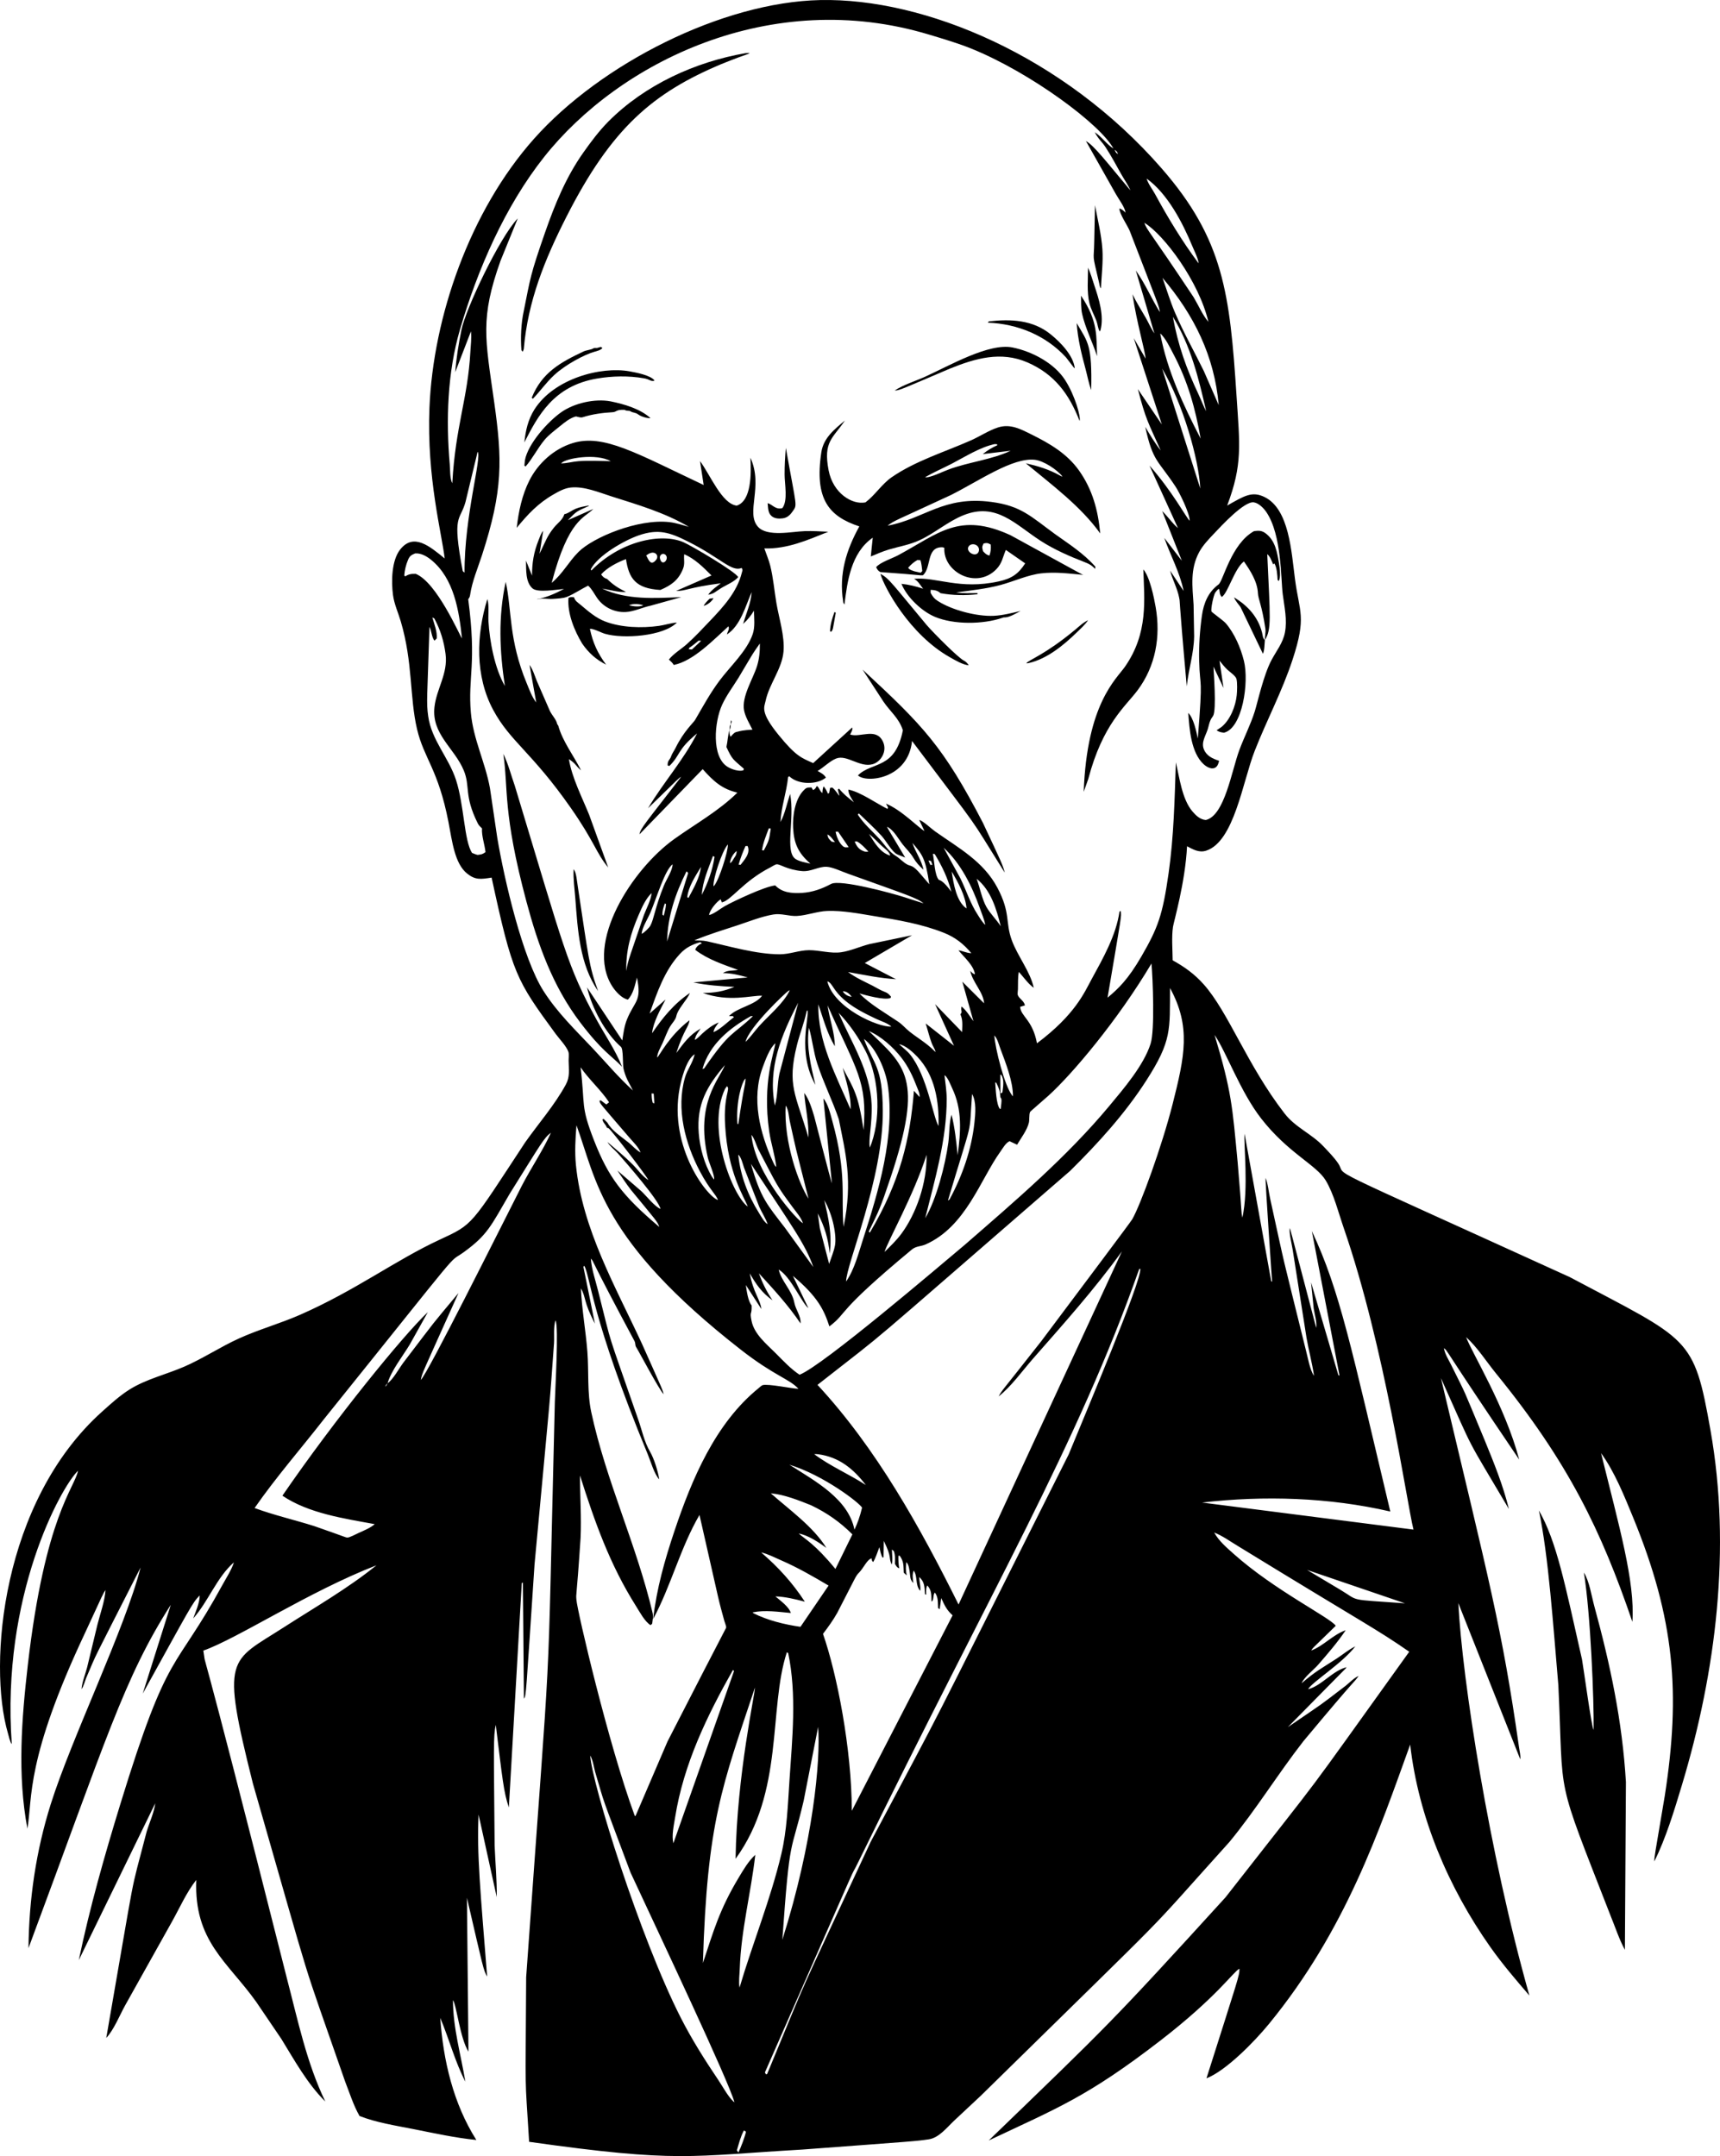 <?xml version="1.0" encoding="utf-8"?>
<svg version="1.1" id="Layer_1" xmlns="http://www.w3.org/2000/svg" xmlns:xlink="http://www.w3.org/1999/xlink" x="0px" y="0px"
	 viewBox="0 0 3988.367 5000" enable-background="new 0 0 3988.367 5000" xml:space="preserve">
<g>
	<path d="M3966.425,3317.536c-38.891-220.279-47.581-207.753-326.524-355.964
		c-601.905-274.352-513.063-228.403-537.035-263.802c-9.492-14.014-22.321-26.873-33.923-39.211
		c-28.055-29.823-64.879-43.53-90.417-76.566c-86.939-112.463-130.083-235.134-187.621-299.55
		c-21.137-23.664-44.002-40.165-71.72-55.446c-0.16-24.713-2.775-53.426,0.779-77.709
		c1.71-11.685,28.425-102.484,32.579-186.806c14.041,7.454,27.8,15.506,44.149,10.294
		c65.162-20.776,84.856-160.271,112.606-231.147c28.071-71.694,64.006-138.834,88.094-212.413
		c32.642-99.71,15.677-108.502,5.471-186.072c-8.428-64.022-13.415-162.131-70.236-190.33
		c-29.428-14.608-47.175-2.892-87.028,19.587c35.954-95.387,29.248-139.534,21.673-254.906
		c-15.496-235.993-29.545-361.708-173.707-527.063C2466.135,129.569,2143.868-5.035,1901.736,0.144
		c-226.787,4.851-508.583,147.552-663.495,321.758c-148.994,167.551-233.735,413.138-242.402,623.396
		c-6.705,162.677,29.309,294.892,35.276,349.813c-35.205-28.787-71.964-59.674-102.901-21.136
		c-20.566,25.635-20.988,74.988-16.939,105.77c2.799,21.247,11.956,40.743,17.988,61.121
		c28.416,95.989,20.285,175.926,37.805,250.14c16.157,68.417,48.926,92.549,72.749,214.888
		c8.782,45.149,14.201,96.888,43.682,120.222c18.703,14.808,30.942,13.112,56.465,9.065
		c48.376,224.346,57.225,237.599,148.149,361.942c8.279,11.322,26.025,29.729,30.075,42.71
		c1.455,4.655,0.275,14.539,0.34,19.653c0.284,21.876,3.451,37.136-6.443,55.548
		c-25.98,47.763-63.158,90.014-94.458,134.356c-127.366,193.755-119.214,188.923-198.073,225.427
		c-102.114,47.286-195.28,117.897-324.065,174.333c-46.284,20.279-95.393,33.875-141.456,54.782
		c-43.346,19.669-83.454,46.546-126.828,65.375c-41.42,17.972-88.671,28.959-126.884,53
		c-23.115,14.547-43.685,33.416-63.96,51.614C4.705,3481.864-28.662,3858.202,18.345,4019.387
		c1.505,5.163,5.232,21.841,8.97,25.16c-24.999-343.14,113.731-595.469,153.593-633.87
		c-7.589,39.878-76.527,104.745-116.371,450.186c-14.377,124.636-24.57,255.598-0.958,379.882
		c12.237-72.27-4.877-160.047,133.893-454.558c42.699-91.843,40.827-89.887,47.236-98.669
		c-1.862,25.816-12.12,53.914-18.553,79.139l-24.11,99.882c-4.258,16.239-11.684,34.142-13.012,50.693
		c4.86-6.43,7.714-18.145,10.755-25.824c29.222-68.115,4.964-17.721,126.227-256.39
		c-36.165,142.053-160.017,395.407-208.426,549.097c-34.092,108.22-50.427,220.251-51.522,333.594
		c180.539-484.823,221.093-625.41,329.98-796.159l-65.068,205.926c111.197-200.874,114.806-210.172,132.074-227.632
		c0.18,16.395-9.451,38.084-15.066,53.364c34.931-38.863,54.588-95.358,94.483-130.098
		c-5.984,18.231-17.485,35.524-26.825,52.627c-112.698,206.235-123.903,140.769-236.712,508.377
		c-36.572,119.202-70.752,239.347-96.221,361.5l177.28-363.794c-2.611,21.718-13.726,44.952-20.033,66.26
		c-41.738,161.389-19.701,54.518-93.548,477.915c17.439-18.357,31.262-52.942,43.682-75.315l108.622-194.19
		c17.919-31.921,33.8-68.309,56.441-96.911c-5.675,142.303,72.418,189.455,138.927,282.783l58.367,86.051
		c30.677,49.91,60.076,103.59,101.877,145.058c-43.19-89.165-63.941-189.559-88.93-285.077
		c-223.617-885.904-183.277-696.722-193.9-760.599c79.756-28.159,243.844-136.596,401.453-197.862
		c-65.863,53.401-143.374,97.82-214.77,143.797c-126.697,81.59-146.601,63.986-71.798,362.114
		c150.615,524.196,102.552,370.731,214.02,691.61c10.193,26.061,19.378,55.442,33.333,79.66
		c39.44,15.325,83.565,22.127,125.07,30.323c48.539,9.63,96.466,20.243,145.776,25.242
		c-53.567-84.495-76.806-184.478-83.769-283.233c20.439,48.271,34.091,101.46,58.219,147.887
		c-10.496-63.474-28.501-123.997-28.739-188.864c7.996,9.063,16.273,88.284,35.997,119.366l-3.558-356.869
		c37.807,162.819,38.027,167.585,46.862,182.716c-15.457-195.57-24.198-284.722-19.87-375.595l42.141,191.403
		c0.447-39.748-3.336-79.782-4.91-119.489c-1.956-228.841-3.191-254.189,2.656-280.16
		c15.461,125.161,18.12,156.111,30.333,191.568l29.903-519.855l2.668-1.856l2.336,269.498
		c5.573-6.695,4.265-7.842,24.644-311.179c41.907-451.408,32.687-343.215,45.17-513.168
		c0.955-15.539-1.549-38.584,3.435-52.91c7.91,13.396-0.91,164.199-1.537,189.601
		c-19.073,770.08-4.86,466.818-66.494,1333.618c-1.593,296.33-3.452,212.081,6.877,381.742
		c347.561,49.091,370.936,33.167,632.851,17.989c265.423-19.778,263.524-19.338,293.683-23.726
		c23.804-3.442,42.387-27.66,59.309-43.6l61.654-57.654c482.781-474.307,357.207-345.207,576.361-588.348
		c61.129-74.169,112.283-157.557,171.481-233.61c135.872-162.92,111.906-129.198,128.156-151.324
		c-9.902,3.68-21.382,15.739-29.878,22.525c-69.385,52.901-39.244,31.174-134.374,96.181l133.898-135.835
		l2.504-3.217c-32.382,7.7-58.023,43.116-89.397,51.074c8.496-16.154,79.59-60.062,109.573-99.517
		c-19.002,9.815-27.545,18.179-43.198,28.36c-37.54,24.419-47.35,28.217-81.327,57.24
		c5.48-13.904,28.038-31.044,38.288-42.841c22.148-25.496,45.108-52.086,63.933-80.118
		c-30.042,10.531-51.268,36.31-79.761,47.013c3.001-5.847,0.479-2.503,56.695-57.306
		c-13.055-19.045-142.096-82.361-235.988-166.096c-16.882-15.059-34.833-30.126-45.936-50.16
		c19.595,7.642,37.731,21.066,55.773,31.823c298.678,183.093,319.077,190.927,396.514,244.658
		c-270.51,376.741-172.251,244.705-426.171,569.696c-267.366,293.592-271.19,295.414-548.946,563.721
		c158.915-75.225,228.207-100.617,398.129-231.766c131.334-101.41,170.082-160.711,183.248-166.571
		c0.338,15.701-2.16,20.114-76.433,254.139c44.899-17.195,111.167-84.888,145.19-126.456
		c178.701-218.467,255.432-448.862,327.184-647.437c19.16,168.211,88.544,331.218,185.486,468.941
		c28.071,39.871,59.277,76.135,90.962,113.056c-94.002-331.825-155.649-732.986-164.838-910.161l143.669,362.299
		c1.213-8.605-1.816-19.793-2.992-28.602c-39.532-276.51-68.209-380.057-180.982-855.486
		c82.602,184.606,53.666,127.3,157.616,303.665c-13.558-55.127-34.428-106.377-55.859-158.782
		c-56.138-134.66-38.55-95.562-78.45-176.254c-6.565-12.881-13.777-24.024-16.463-37.99
		c10.552,8.119-8.514-12.137,174.695,258.43c-32.936-124.324-109.525-246.949-123.152-284.032
		c25.419,22.697,47.477,57.352,69.142,83.941c168.116,206.311,244.42,365.357,316.429,576.309
		c6.386-93.198-30.547-220.434-72.67-391.248c31.136,42.587,54.375,100.426,74.392,149.226
		c96.36,234.906,110.55,407.041,73.294,646.138c-24.66,146.487-24.081,139.357-24.054,151.493
		c27.038-54.951,46.141-118.137,63.789-176.693C3979.45,3876.303,4014.599,3590.381,3966.425,3317.536z
		 M1209.801,2750.217c-54.535,107.457-217.638,434.128-234,449.936c3.5-17.823,0.63-8.49,87.343-201.611
		c-70.262,84.46-41.284,48.056-128.291,162.064c-9.107,12.24-23.862,39.113-36.149,47.214
		c-1.582,3.463-2.16,5.425-5.181,7.864c0.963-4.077,2.406-4.852,5.181-7.864
		c8.377-29.372,35.768-63.592,51.657-90.178l41.731-74.791c-57.104,53.782-215.816,248.635-337.258,425.698
		c60.9,41.104,143.12,52.889,214.045,65.998c-9.714,8.728-25.427,15.022-37.42,20.48
		c-4.918,2.233-21.3,10.957-25.903,10.596c-5.377-0.419,1.247,0.653-76.638-26.475
		c-45.985-14.584-93.253-25.262-138.562-41.977c49.666-71.522,106.918-136.978,160.346-205.516
		c339.134-421.626,282.96-357.613,324.688-387.844c55.417-40.142,63.334-61.383,106.537-135.503
		c74.139-118.488,79.47-129.66,95.671-141.502C1258.462,2668.87,1231.101,2708.883,1209.801,2750.217z
		 M2690.379,773.71l1.205,0.459c12.505,12.707,20.751,30.63,29.042,46.292
		c33.51,63.285,51.215,126.693,63.494,196.726C2743.926,939.737,2706.572,859.77,2690.379,773.71z
		 M2783.321,1132.964l-88.528-278.189C2743.467,937.094,2779.552,1064.399,2783.321,1132.964z M2779.009,914.204
		c-28.501-60.4-47.408-113.962-59.363-179.61c41.186,66.387,60.138,143.784,77.306,219.108
		C2790.12,941.143,2785.136,927.19,2779.009,914.204z M2791.448,860.426c-22.062-45.132-47.289-89.596-66.97-135.778
		c-11.074-25.979-19.402-53.712-28.866-80.34c73.445,86.658,120.234,181.09,130.431,295.264L2791.448,860.426z
		 M2764.714,570.649c4.75,11.449,11.771,24.848,14.267,36.842l0.259,3.11
		c-38.252-51.479-70.532-104.7-101.098-160.875c-6.443-11.846-15.402-22.591-19.349-35.544
		C2707.4,448.718,2742.549,517.235,2764.714,570.649z M2802.084,746.518
		c-13.791-16.415-23.25-38.805-34.346-57.335c-104.605-157.48-108.244-155.033-114.168-172.513
		C2699.039,544.273,2780.265,652.862,2802.084,746.518z M2592.314,357.404c-5.053-3.311-5.254-4.5-7.746-10.113
		C2589.789,351.139,2590.355,351.299,2592.314,357.404z M963.981,1330.744c-10.633-0.069-15.576,0.401-24.341,5.921
		l-2.238-2.086c1.033-12.736,3.779-24.287,8.693-36.125c3.943-9.486,7.771-11.314,16.537-15.096
		c13.693-1.004,26.845,6.626,37.223,15.075c53.072,43.214,64.572,117.948,71.388,182.02
		C1064.866,1471.861,1012.966,1350.72,963.981,1330.744z M1079.473,1163.927l28.017-116.186
		c10.641,10.929-30.994,149.23-30.276,280.226l-4.238-3.631C1047.534,1190.23,1066.571,1210.189,1079.473,1163.927z
		 M1107.465,1982.557c-4.492-1.077-8.546-2.848-12.812-4.577c-18.556-27.719-18.274-111.288-37.374-169.6
		c-17.074-52.143-56.559-91.833-64.334-147.238c-4.71-33.575-2.192-39.945,2.918-207.471
		c5.082,9.654,5.131,24.865,11.652,32.015l5.148-5.097c1.43-16.034-5.681-33.4-10.222-48.689l4.762,2.409
		c14.136,26.541,22.034,52.422,25.944,82.122c6.021,45.71-20.956,80.495-25.718,123.292
		c-6.988,62.83,46.318,95.1,67.863,146.673c15.552,37.223,0.269,57.87,32.173,122.226
		c2.47,5.251,5.494,7.938,10.222,12.445c-1.238,17.509,6.23,37.133,8.095,55.032
		C1118.552,1981.357,1116.072,1981.418,1107.465,1982.557z M1260.294,2298.154
		c-48.697-76.406-90.688-257.394-107.2-355.209l-16.976-115.162c-10.927-60.294-38.899-113.576-44.268-175.242
		c-7.171-82.406,13.886-112.02-6.131-262.897c2.672-3.59,3.738-5.388,4.389-9.904
		c4.468-31.008,17.853-62.4,27.534-92.182c49.071-150.924,47.213-221.616,28.046-356.89
		c-20.665-145.797-32.52-192.706,14.878-325.743l40.05-98.443c-42.014,43.678-120.686,209.514-130.566,258.475
		c-6.693,33.195-11.82,64.301-14.488,98.16l36.481-94.681c1.828,15.063-0.488,32.044-1.316,47.218
		c-5.949,109.266-34.614,172.443-41.94,305.066c-5.795-10.691-4.799-31.306-5.902-43.989
		c-8.93-102.811-5.443-212.876,23.69-312.413c40.846-139.551,104.5-285.933,195.315-400.497
		c173.677-219.093,524.732-394.515,892.553-283.555c33.341,10.059,67.56,20.071,99.802,33.225
		c136.55,55.711,297.575,174.983,327.618,231.013c-15.685-9.728-26.931-27.389-43.362-37.838
		c9.092,16.897,16.448,21.606,24.776,34.22c13.607,20.619,25.235,42.915,37.427,64.403
		c6.845,12.068,15.161,23.484,20.529,36.302c-54.333-64.845-84.69-104.655-103.114-114.42l69.113,122.509
		c6.758,12.125,20.759,30.225,22.788,43.313c-4.48-3.844-8.5-8.204-14.455-9.425
		c0.475,12.715,18.169,38.334,23.8,51.184c67.199,174.238,69.05,176.31,69.969,188.868
		c-19.361-31.172-34.153-66.506-55.596-96.276l43.104,145.846c-8.107-11.687-12.866-23.615-19.796-35.785
		c-10.476-18.383-21.788-35.904-31.018-54.991c9.999,67.245,29.313,130.764,30.387,149.279l-27.48-47.554
		l65.175,200.218l-55.645-81.975c18.792,71.572,23.056,75.235,53.027,142.252
		c-13.919-17.6-24.44-35.527-35.87-54.672c17.835,81.611,29.439,76.459,70.339,138.601
		c8.548,12.987,32.61,60.763,32.71,79.045c-7.423-5.925-39.136-66.848-93.143-127.885l65.953,144.96
		c-13.241-11.113-22.225-25.512-36.604-39.461l45.624,115.264l-40.723-53.115
		c14.599,41.461,36.034,79.885,44.842,123.112l-31.317-47.087c5.505,21.025,16.812,41.157,20.829,62.17
		c3.137,16.411-2.823-22.175,17.755,206.082c4.496-41.995,16.45-76.008,17.119-116.051l-1.303-73.042
		c-2.738-42.923-8.369-82.376,12.849-121.964c8.873-16.546,22.55-30.454,35.37-44.022
		c15.516-16.416,69.365-74.919,91.405-71.612c11.533,1.729,23.058,13.576,29.37,22.968
		c35.664,53.034,33.08,154.292,37.821,190.637c3.783,29.114,10.705,59.163,4.939,88.551
		c-4.718,24.066-19.689,42.223-30.968,63.387c-18.709,35.084-32.289,98.065-38.825,118.969
		c-9.578,30.618-24.632,59.696-35.841,89.814c-17.939,48.194-34.071,152.313-77.867,162.347
		c-13.156-1.213-22.542-10.089-30.829-19.8c-24.251-28.422-30.05-78.5-38.542-113.982
		c-2.857,86.33-4.66,171.718-16.853,257.397c-13.791,96.895-24.705,126.463-62.777,192.293
		c-31.36,54.227-53.825,75.211-78.741,96.083c33.303-197.001,32.447-187.149,30.452-201.296l-2.865,2.098
		c-7.947,55.024-38.088,107.925-64.498,156.225c-16.748,30.63-37.838,82.154-126.759,148.792
		c-10.146-54.721-37.491-62.102-39.038-84.519l11.119-3.385c-1.946-10.72-13.103-15.055-16.619-24.074
		c-0.901-2.311,0.332-10.793,0.422-13.563c0.406-12.904-0.508-27.544,2.061-40.162
		c10.406,11.605,21.985,28.201,34.633,36.929c-8.16-37.675-37.546-73.439-50.994-110.343
		c-15.407-42.282-2.345-62.746-33.054-121.144c-32.419-61.65-90.417-92.731-144.899-131.27
		c-9.873-6.982-26.308-23.361-36.735-26.578l12.181,25.75c-11.531-5.669-54.702-50.052-89.179-63.318l4.676,8.638
		l-1.074,3.553c-27.235-13.543-61.363-38.58-90.626-44.939c-0.807,10.302,7.328,21.07,12.615,29.43
		c-13.724-10.735-23.951-18.769-34.435-31.581l-2.853,1.975l3.84,14.518c-4.79-3.927-6.676-10.556-16.628-19.054
		l-5.148,0.86l-2.209,11.949l-2.918,1.34c-2.73-6.655-5.205-11.49-9.902-16.973
		c-2.226,5.204-2.48,10.056-2.906,15.604c-6.943-5.282-6.295-12.06-12.812-16.489
		c-2.967,5.143-3.287,7.048-8.803,9.593l-3.591-6.138c-10.377,0.225-12.107,0.107-19.521,8.224
		c-19.082,20.898-24.48,58.638-23.034,85.659c1.988,37.166,12.14,58.232,40.067,82.925
		c-10.295-2.409-25.284-4.884-34.214-10.658c-26.078-16.861-1.691-92.6-12.771-150.984
		c-7.221,20.468-12.07,46.402-22.423,65.125c1.53-34.448,13.675-66.817,17.697-104.364l2.537-1.946
		c20.78,20.244,64.656,20.174,85.106,3.229c-4.328-7.724-11.832-11.035-19.234-15.379
		c14.062-8.117,28.472-23.234,43.19-28.934c24.698-9.572,54.85,21.693,84.417,13.252
		c19.416-5.548,34.367-30.201,23.854-52.455c-15.73-33.319-52.609-8.503-76.028-16.37
		c2.447-5.471,6.357-10.498,4.742-16.375l-90.466,82.643c-27.029-12.061-39.66-15.427-80.319-65.42
		c-43.19-53.108-33.082-63.997-30.001-78.742c8.258-39.551,38.182-74.365,41.567-114.727
		c2.984-35.609-10.525-76.984-16.492-112.105c-4.877-28.7-7.267-58.589-14.287-86.79
		c-3.357-13.486-9.205-26.823-13.697-40.022c53.633,1.405,99.524-19.132,148.321-38.687
		c-18.041-0.881-36.321-2.065-54.379-1.496c-29.112,0.918-87.38,14.166-108.803-10.15
		c-29.054-32.967,13.122-93.457-17.456-160.069c2.07,36.122,2.711,100.05-31.739,111.122
		c-34.561-4.017-61.474-71.748-85.142-103.283l8.508,55.446c-155.567-73.257-232.393-119.416-304.224-97.009
		c-43.231,13.49-79.597,46.472-99.827,86.326c-17.16,33.802-25.198,72.554-29.489,109.966
		c26.067-31.671,49.35-56.802,85.421-77.463c12.644-7.245,25.652-14.559,40.424-16.043
		c30.767-3.09,64.9,11.412,93.815,20.603c60.67,19.276,124.463,37.908,179.461,70.579
		c-14.685-4.065-29.948-9.179-45.075-10.896c-73.216-8.304-177.281,35.738-210.688,69.054
		c-22.693,22.619-36.915,50.983-62.301,71.804c39.242-149.064,76.01-149.824,96.413-171.305l-58.818,25.992
		c21.513-22.097,19.677-19.947,48.26-32.782l0.14-1.201c-10.361,1.868-21.238,3.565-30.956,7.72
		c-8.824,3.77-16.078,10.383-25.636,12.363c-4.096,13.644-15.732,20.442-24.493,31.507
		c-15.857,20.014-18.544,30.387-33.059,60.326l8.451-53.278c-5.168,5.938-7.881,14.707-10.783,21.976
		c-11.013,27.581-15.148,52.361-15.033,81.975l-14.033-34.937c0.644,20.411-1.693,49.771,15.12,64.49
		c12.115,10.605,56.51,2.61,73.109,1.279c-20.907,10.879-39.997,19.64-63.334,23.865
		c4.197,0.041,1.02,0.25,4.652-0.553c9.849-2.172,22.251,0.533,32.591-0.234
		c9.804-0.726,23.944-1.078,33.067-4.807c16.496-6.749,32.698-17.923,48.891-25.938
		c9.082,8.15,14.086,18.915,20.96,28.807c14.804,21.316,39.965,33.597,65.945,32.397
		c19.132-0.881,39.428-10.892,58.301-14.821l70.835-19.743c-61.92,2.467-126.365,7.114-183.539-19.792
		c16.693,2.57,39.047,9.195,55.371,7.765c-16.722-8.142-29.112-15.85-42.502-28.823
		c-3.34-3.233-0.295-0.275-5.689-2.918c-3.976-1.95-7.164-5.29-9.508-8.949
		c13.914-15.796,38.067-28.188,57.592-35.412c6.72,44.561,22.172,68.201,79.724,71.497
		c25.079-10.871,41.579-22.222,52.297-48.422c5.389-13.17,1.414-21.894,3.078-34.49
		c25.21,11.088,44.022,30.151,63.17,49.332l-82.027,35.855c23.058,0.389,26.483-7.7,103.614-17.78
		c-10.316,8.109-21.771,15.711-29.272,26.598c13.527-2.357,16.539-6.892,29.308-14.871
		c12.476-7.798,30.952-14.879,40.272-25.893c-5.062-12.269-108.774-73.283-127.066-81.13
		c-51.666-22.165-146.243-2.751-213.221,65.58l-1.594-2.389c15.927-32.36,78.835-67.862,111.537-79.086
		c45.395-15.575,71.773-6.741,113.299,14.043c77.15,38.623,101.523,71.635,125.213,61.597
		c2.955,4.897,1.484,6.413,0.193,11.523c-11.226,44.407-42.711,78.565-73.371,110.855
		c-17.443,18.366-35.014,37.199-53.855,54.139c-12.996,11.687-31.296,22.378-41.792,35.958
		c3.951,3.868,8.754,7.581,11.255,12.531c45.821-9.101,93.151-59.278,126.828-89.637
		c3.135,6.905-2.16,11.826-3.5,18.907c31.787-20.846,43.061-65.884,57.305-98.132
		c-1.004,23.517-13.156,50.705-19.726,73.623c10.525-9.523,17.657-18.468,24.993-30.61
		c0.545,17.272,2.889,37.601-2.729,54.114c-13.476,39.568-52.535,75.139-77.302,108.384
		c-21.792,29.253-38.018,59.331-56.248,90.605c-4.124,7.082-26.391,26.188-45.411,65.112
		c-3.513,7.183-8.021,12.502-10.627,20.32c-2.396,7.194-8.565,9.228-7.676,20.37l3.832,1.266
		c26.691-26.16,17.232-36.894,64.318-75.472c-31.649,62.097-78.462,114.138-113.734,173.489
		c76.318-73.891,69.816-69.1,76.765-72.771c-82.537,106.905-94.693,119.969-96.495,133.053l146.53-151.025
		c25.29,28.339,45.012,46.136,80.454,54.45c-43.85,43.03-96.778,72.169-146.297,107.573
		c-98.057,70.113-208.088,241.465-143.866,341.622c7.648,11.928,21.866,27.909,36.255,30.761
		c12.705-13.264,16.439-33.884,20.988-51.09c11.774,55.849-5.803,54.044-23.279,97.492
		c-6.09,15.141-8.181,32.335-10.693,48.369l-81.74-123.017c11.156,47.185,41.94,105.717,78.564,137.757
		c5.988,5.237,3.701,40.559,6.078,51.135c5.091,20.595,11.048,29.554,21.796,50.131
		c-33.673-30.372-62.601-65.215-93.68-98.12C1333.625,2388.013,1292.099,2348.065,1260.294,2298.154z
		 M2068.102,3593.439l4.541,3.659c3.595,9.765,2.717,19.403,2.508,29.639c3.345,4.946,4.32,8.22,10.054,10.244
		c-1.922-9.994-2.189-19.038-1.975-29.126l2.992-0.176c10.013,14.092,8.492,22.533,9.496,39.547l6.873,6.032
		c-2.664-11.089-2.369-19.456-0.996-30.532c6.103,4.921,7.529,19.895,8.443,27.783
		c1.09,9.457,1.057,13.453,7.865,20.595c-1.525-12.754-2.825-18.013,0.828-29
		c9.898,14.686,2.877,33.224,14.894,47.013c2.41-7.077-2.557-23.189-1.95-32.053
		c12.861,12.486,11.869,22.898,13.197,39.932l2.845,1.086c-0.176-7.658-1.07-14.522,2.562-21.468
		c10.562,11.994,9.131,22.025,9.574,37.199c6.295-1.54,2.799-14.981,7.931-20.628
		c8.234,11.002,6.648,22.587,7.48,35.994l3.672,2.557l3.574-25.766c8.144,17.659,12.734,27.741,26.398,40.035
		l-233.693,453.272c-0.294-144.053-34.568-317.978-66.843-410.275c11.914-15.768,23.456-31.54,33.108-48.82
		c45.236-87.674,42.815-85.402,50.186-92.862c11.096-11.231,19.006-31.152,29.403-33.392
		c0.836,4.352,0.172,5.503,3.664,8.486c6.164-10.285,10.062-23.353,14.435-34.597
		c1.844,8.159,3.07,17.083,7.34,24.357l2.226-0.803l0.598-38.047c19.742,40.507,10.107,35.689,18.23,55.007
		C2070.651,3620.262,2068.278,3602.589,2068.102,3593.439z M1713.151,4353.841
		c-45.144,75.073-58.842,125.071-83.233,198.493c9.805-328.372,44.706-410.546,120.656-638.733
		c0.846,11.563-41.993,202.129-44.928,397.01c113.2-155.403,75.832-346.828,118.889-478.989l3.119,1.873
		c20.185,96.071,9.402,198.677,2.93,295.915c-3.754,56.507-5.758,115.145-18.882,170.423
		c-24.829,104.492-66.38,206.32-96.873,309.5c-2.279-13.769,0.037-30.241,0.541-44.378
		c3.192-89.289,25.89-175.136,36.005-263.524C1735.471,4315.938,1724.155,4335.524,1713.151,4353.841z
		 M1561.404,4274.674c-4.344-18.399,1.115-41.551,4.086-60.237c19.578-123.095,73.359-234.307,134.115-341.839
		l2.459,2.59L1561.404,4274.674z M1863.582,4175.877l33.509-171.202c5.968,77.347-11.34,266.93-82.99,493.774
		C1831.762,4248.581,1833.367,4304.58,1863.582,4175.877z M1856.148,3772.648
		c-37.03-5.352-75.97-14.809-109.545-31.741l-1.151-1.799c29.017-5.864,59.108-1.11,88.343,1.463
		c-4.304-14.559-24.358-28.663-35.764-38.477c22.657,0.651,46.42,6.49,68.232,12.26
		c-29.177-44.62-61.109-79.512-101.233-114.26c15.771,3.602,30.956,11.654,45.756,18.1
		c38.964,16.969,74.031,37.228,110.532,58.798L1856.148,3772.648z M1880.37,3490.57
		c36.997,17.669,67.236,38.793,96.159,67.645l-39.309,80.266c-47.87-58.355-70.924-69.508-85.233-82.175
		c21.349,3.491,46.993,20.706,64.174,33.241c-29.923-48.796-86.106-88.629-128.845-126.541
		C1818.642,3465.926,1851.23,3478.977,1880.37,3490.57z M1830.381,3396.638
		c79.283,24.399,162.425,88.323,168.592,99.665c-5.229,21.843-10.549,35.618-17.624,51.037
		C1967.094,3476.161,1890.966,3435.152,1830.381,3396.638z M1887.956,3372.179c3.267-0.266,6.263-0.164,9.513,0.275
		c48.465,6.515,81.671,34.064,110.217,71.374C1969.18,3418.675,1924.335,3399.707,1887.956,3372.179z
		 M1854.004,3188.057c-20.677-13.772-37.735-32.257-55.219-49.774c-21.353-21.403-49.977-44.239-56.088-75.156
		c-4.784-24.208,0.82-10.693,0.193-35.708c-8.68-11.104-11.367-33.482-13.451-47.427l36.034,55.675
		c-2.485-22.399-18.508-36.984-26.907-82.638c15.251,26.221,27.894,44.55,52.69,62.396
		c-13.443-20.247-23.308-39.736-31.497-62.572c33.272,36.035,69.26,75.537,96.52,116.223
		c1.426-17.149-11.205-31.654-14.275-47.754c-5.656-29.651-30.042-49.562-36.341-77.111
		c27.916,16.083,53.834,77.975,68.842,89.391l-35.972-74.885c57.885,48.678,72.202,79.083,84.675,117.268
		c44.926-34.374,10.625-28.367,191.302-178.361c9.853-8.179,20.419-6.724,31.677-11.695
		c93.46-41.246,127.008-150.478,173.257-214.879c5.267-7.335,13.185-21.644,21.718-24.512l17.238,8.105
		c8.98-15.063,23.362-34.093,27.362-51.102c1.565-6.638,0.262-18.767,2.586-24.25
		c0.836-1.971,0.151-0.934,43.038-38.576c54.351-49.222,160.055-173.947,238.656-306.25
		c3.131,33.815,8.008,154.6-2.013,185.97c-16.075,50.332-62.301,104.078-95.79,144.321
		c-98.487,118.354-219.463,221.436-335.381,322.239C2177.185,2937.005,1907.826,3167.173,1854.004,3188.057z
		 M1523.82,2452.486c0.017-10.367,8.013-23.639,12.287-32.896c5.91-12.797,10.525-26.778,17.595-38.936
		c4.168-7.171,12.82-15.756,14.378-23.48c3.668-18.186,24.181-36.724,31.858-54.541
		c-36.895,24.767-63.133,57.159-87.893,93.485c2.398-25.238,19.575-55.786,31.198-78.188l-36.919,32.589
		c17.497-49.136,34.485-99.935,70.728-138.773c13.254-14.207,28.235-21.575,46.694-26.778l3.82,2.45
		c-6.896,3.333-13.457,8.018-15.373,15.366c29.23,22.337,64.961,34.032,99.221,46.439
		c-12.423,2.303-23.985,0.246-35.141,7.315c20.677,0.377,37.628,4.626,57.543,10.187l-126.079,11.568
		c32.403,6.651,62.338,8.864,95.323,10.318c-25.714,10.67-45.76,13.858-73.347,14.072
		c60.45,21.976,112.883,5.423,137.517,6.384c-16.099,22.353-58.023,27.028-76.867,47.406h8.967l2.537,2.533
		c-13.964,10.117-32.095,28.545-47.375,34.576c0.697-8.06,7.57-16.145,12.185-22.423
		c-14.078,5.31-26.771,15.399-37.878,25.385c-4.598,4.131-12.345,13.141-17.866,14.965
		c2.689-11.614,5.908-14.337,13.759-26.307c-26.497,15.399-38.293,32.777-56.465,56.741
		c18.783-57.234,28.781-59.58,30.464-75.885C1550.204,2403.331,1529.609,2448.121,1523.82,2452.486z
		 M1462.794,2759.093c59.394,72.306,61.664,73.544,65.957,86.228c-85.474-72.535-117.751-114.581-151.37-200.788
		c-31.817-81.572-20.148-79.674-31.104-169.46c19.759,28.774,47.227,52.541,66.064,81.139l-6.381,5.093
		l-12.796-9.486l-2.914,0.561c0.78,7.42-2.027,2.639,69.728,86.383c8.718,10.154,20.689,21.325,25.411,33.974
		c-13.282-8.155-16.49-13.798-26.812-22.3c-16.89-13.912-39.46-27.495-50.043-46.861l-8.98-8.978l-2.586,1.307
		c0.881,7.441,7.828,11.752,10.275,19.235l3.828,1.266c5.681,2.696,91.61,114.723,92.254,120.358
		c-16.364-11.358-23.607-23.852-37.002-37.047c-18.751-18.485-37.874-34.384-57.801-51.336
		c5.471,9.548,16.828,18.145,24.341,26.532c17.763,19.837,94.925,108.585,98.676,128.439
		c-12.439-4.057-33.96-31.331-44.256-40.895l-55.703-48.008C1441.961,2729.298,1451.646,2744.821,1462.794,2759.093z
		 M1786.383,2011.475c3.554-1.811,11.119-6.872,14.492-7.138c8.216-0.638,23.787,12.495,58.826,15.715
		c20.861,1.918,38.341-10.83,57.051-9.961c14.074,0.656,36.366,11.572,50.338,16.305
		c136.929,49.288,159.072,55.739,174.511,68.538l-45.715-14.69c-26.104-8.425-147.653-41.645-168.76-30.373
		c-21.452,11.453-43.161,19.321-67.564,20.796c-24.184,1.466-46.142-0.846-61.924-17.374
		c-24.372,2.402-96.954,36.843-116.496,47.787c-10.923,6.122-25.148,18.255-36.899,21.029
		c1.433-12.736,19.615-32.706,26.902-36.556l2.537,7.102C1695.185,2088.683,1722.928,2043.856,1786.383,2011.475z
		 M1708.298,1973.567c-0.545,6.556-1.098,9.351-4.968,14.633c-3.709,5.057-4.959,10.052-10.406,13.539
		C1692.359,1991.351,1702.419,1976.916,1708.298,1973.567z M1725.434,1647.804
		c2.931,14.748,12.615,30.839,19.378,44.272c-21.599,1.23-27.507,2.815-38.723,5.79
		c-4.553,1.832-8.591,7.06-11.882,10.605c-3.484-5.303-2.521-9.085-2.537-15.342
		c4.513-6.761,0.615-12.445,5.123-19.206l-1.307-3.868c-1.389,4.118-1.422,6.036-1.304,10.273
		c-3.787,5.676-0.885,7.466-2.623,12.802c-3.988,12.244-4.176,26.045-7.136,39.195
		c14.053,30.121,14.737,27.81,40.502,50.447l-1.267,3.741c-10.857,3.065-26.73-2.336-36.149-7.962
		c-38.214-22.848-31.252-104.803-12.816-144.62c9.849-21.271,25.284-42.104,37.682-62.027
		c40.894-68.618,30.053-51.361,49.584-79.598c0.213,18.034-1.135,34.801-6.488,52.123
		C1746.201,1574.414,1719.057,1615.743,1725.434,1647.804z M1728.635,1962.044l4.828-0.193
		c7.767,16.725-8.12,32.991-16.197,43.702l-4.627-0.455C1716.934,1990.134,1722.368,1976.28,1728.635,1962.044z
		 M1767.001,1971.805c2.504-17.854,9.463-33.916,15.677-50.738l4.611,0.475
		c-3.785,25.04-3.203,26.518-16.218,50.717L1767.001,1971.805z M1918.4,1935.151
		c7.172,2.836,13.316,11.945,17.82,17.915l-7.861-1.291C1921.576,1945.227,1920.454,1944.252,1918.4,1935.151z
		 M1937.643,1928.747l5.697-0.189l24.657,36.044c-5.361,0.34-8.882,1.516-13.435-2.229
		C1945.917,1955.263,1939.348,1939.548,1937.643,1928.747z M2058.307,1920.662l-1.549-3.438
		c15.599,7.15,26.165,27.959,36.374,40.977c8.185,10.433,17.8,19.251,24.591,30.745
		c6.771,11.461,13.865,19.018,23.566,27.926c-4.328-22.697-18.841-40.62-25.439-62.15
		c21.929,26.865,29.794,32.705,39.075,95.964l-18.984-22.054c-20.038-24.173-23.377-19.024-32.366-23.89
		c-9.189-4.966-17.243-14.182-26.677-20.054c-16.554-10.33-25.022-25.545-37.768-39.391
		c-16.747-18.185-36.751-35.355-50.055-56.245l2.348-2.737c17.648,17.128,36.53,34.019,52.949,52.291
		c10.398,11.568,20.558,30.851,32.095,40.247c4.591,3.745,16.632,7.032,22.534,9.896L2058.307,1920.662z
		 M2152.863,1995.334l5.984,1.414l3.168,8.831l-4.586,0.193L2152.863,1995.334z M2064.434,1983.812l-3.234-0.648
		c-21.923-8.077-34.354-30.745-46.223-49.242c10.873,8.498,19.894,18.776,29.989,28.123
		C2052.487,1969.002,2061.008,1973.674,2064.434,1983.812z M2013.609,1974.846c-4.795,0.676-6.201,0.779-10.796-0.869
		c-11.652-4.179-16.033-11.375-21.07-22.177l5.308-0.545C1997.759,1957.406,2005.289,1965.9,2013.609,1974.846z
		 M1656.153,2053.8l-1.648,1.537c-1.772-15.239,19.015-80.775,33.296-97.136
		C1688.433,1975.739,1666.928,2041.335,1656.153,2053.8z M1627.205,2075.293
		c2.471-32.958,14.951-59.687,26.034-90.203l3.603,2.004C1652.604,2016.65,1641.165,2048.94,1627.205,2075.293z
		 M1711.725,2145.277c26.358-8.753,54.391-20.038,81.831-24.578c18.488-3.061,36.206,4.45,54.42,3.43
		c23.874-1.34,46.953-10.785,70.654-11.601c35.181-1.209,74.043,6.221,108.737,11.97
		c55.039,9.121,109.532,17.989,161.723,38.842c25.874,10.338,45.567,25.779,63.219,47.07
		c-11.217-0.098-19.271-5.241-29.812-6.532c12.595,15.448,35.747,35.269,38.218,55.602
		c-5.488-1.655-6.918-3.946-10.816-8.04c5.209,26.914,30.12,48.623,32.083,75.234
		c-4.229-3.999,4.052,4.172-50.539-50.14l25.841,91.789c-8.263-11.26-16.73-25.545-27.579-34.244
		c-1.471,4.622-0.57,8.716,0.094,13.391l-2.684,5.135c5.381,12.285,4.544,22.418,3.787,40.85l-62.601-64.735
		l43.817,96.415l-65.642-51.684c4.845,15.289,8.603,31.651,14.333,46.566c2.389,6.212,7.266,12.989,8.59,19.321
		c-2.148-1.27-1.172-0.533-3.287-2.647c-18.066-18.063-37.214-28.668-56.83-44.132
		c-9.254-7.298-16.37-16.248-26.227-22.951c-29.362-19.972-65.457-40.297-90.118-65.694
		c15.042,4.139,57.158,16.014,71.785,10.621l1.529-2.905c-5.447-6.646-7.734-8.884-15.902-11.937
		c-9.164-3.426-18.947-9.761-27.812-14.211c-18.943-9.507-39.087-18.608-56.121-31.319
		c37.768,6.736,73.376,14.498,111.848,16.624c-4.763-1.878,4.658,2.835-72.97-37.465l109.602-64.432l-99.135,20.566
		c-21.452,5.552-43.879,15.874-65.572,18.874c-24.374,3.372-49.596-4.835-74.068-4.815
		c-22.796,0.021-44.989,9.568-67.994,9.523c-54.469-0.111-115.848-18.456-169.223-30.217
		c-9.07-1.996-19.439-1.643-28.739-2.106C1643.181,2166.749,1677.727,2156.562,1711.725,2145.277z
		 M2319.726,2535.08l-0.32-42.899l2.479,0.725c7.164,11.314,4.184,27.106,2.594,40.252
		C2322.025,2535.276,2323.542,2534.481,2319.726,2535.08z M2320.406,2571.578l-1.98-0.127
		c-8.57-10.994-9.422-46.533-10.697-61.339l2.352,0.643c5.422,11.207,8.939,18.411,9.23,31.118
		c0.102,4.393,1.66,3.311,2.607,6.651C2323.304,2553.421,2320.775,2565.96,2320.406,2571.578z M2305.713,2401.277
		c6.926,6.727,10.409,21.099,14.177,31.192c12.07,32.372,29.091,74.976,28.956,109.654l-1.279-0.98
		C2329.214,2518.521,2307.402,2430.506,2305.713,2401.277z M2287.208,2103.042
		c-10.086-17.915-15.152-45.017-22.558-65.072c33.3,26.48,46.186,70.817,55.957,110.216
		C2310.689,2132.492,2296.037,2118.728,2287.208,2103.042z M2271.856,2105.464
		c4.66,13.125,10.041,25.619,13.029,39.289c-6.656-5.044-12.751-15.772-17.275-22.697
		c-18.177-27.807-26.226-55.589-40.46-84.781l-38.924-71.259C2228.182,2002.62,2253.945,2055.05,2271.856,2105.464z
		 M2241.236,2106.743c-23.455-15.488-30.249-57.479-34.387-85.613
		C2221.641,2046.154,2238.797,2077.3,2241.236,2106.743z M2206.05,2067.986
		c-6.328-8.179-19.071-25.545-28.87-27.446c-10.029-10.314-10.685-45.194-14.066-60.572l4.455,0.774
		C2184.979,2009.656,2197.308,2035.352,2206.05,2067.986z M1911.4,2783.085
		c21.192,37.371,28.527,83.628,24.829,104.782c-2.48,14.202-9.193,29.356-13.566,43.218l-21.599-82.614
		l-4.808-34.593c16.091,31.491,24.029,58.195,27.759,93.194C1929.667,2862.113,1921.339,2826.811,1911.4,2783.085z
		 M1929.569,2598.025c-4.136-14.908-9.787-39.08-20.317-50.501l19.837,196.866
		c-3.066-7.63-41.082-155.424-41.19-155.84c-5.213-17.104-11.894-39.674-23.009-53.881
		c2.631,35.314,10.865,67.042,9.755,103.291c-30.062-101.279-49.843-120.775-26.743-214.183
		c6.369-25.754,16.46-50.451,22.026-76.353c0.697-3.233,0.18-1.996,2.34-4.565
		c5.37,13.194-24.543,97.015,18.488,172.931c-10.127-43.022-21.587-87.949-14.988-132.507
		c8.029,27.602,10.382,55.782,19.365,83.45c14.308,44.058,35.063,84.962,49.928,128.889
		c15.443,78.481,33.11,142.019,11,249.583C1949.456,2774.18,1964.868,2725.258,1929.569,2598.025z
		 M1783.596,2623.512c3.93,27.602,13.501,55.241,16.369,82.508c-3.693-2.213-5.238-7.183-7.242-10.978
		c-30.956-67.69-50.969-147.361-24.07-220.165c5.873-15.891,16.082-44.624,29.321-55.491
		C1794.971,2442.056,1767.421,2509.932,1783.596,2623.512z M1758.099,2664.87
		c45.014,85.683,41.951,83.465,80.249,135.105c8.529,11.494,18.919,23.021,23.619,36.67
		c-10.257-3.636-110.822-112.204-119.611-204.873C1749.562,2639.751,1753.23,2654.855,1758.099,2664.87z
		 M1821.897,2563.89c6.598,9.126,6.922,23.517,9.095,34.544c18.218,82.105,8.597,42.01,43.866,181.34
		C1853.435,2747.872,1816.663,2649.565,1821.897,2563.89z M1807.314,2489.788
		c-5.197,23.857-3.68,51.487-10.619,74.078c-16.677-87.093,14.734-163.023,54.219-238.556L1807.314,2489.788z
		 M1760.321,2379.494c-10.619,11.838-20.107,25.84-31.616,36.687c8.582-34.869,93.289-114.526,99.643-118.481
		l2.922-1.303C1817.753,2326.179,1782.465,2354.817,1760.321,2379.494z M1632.714,2477.851l-3.75,0.95
		c16.271-56.978,62.67-94.706,112.221-122.353l4.685,0.148C1697.958,2402.124,1693.467,2389.351,1632.714,2477.851z
		 M1727.127,2502.761l1.668-1.549c-1.03,21.117-2.718,9.293-16.73,105.573l-2.205-0.635
		C1706.258,2553.302,1720.561,2510.429,1727.127,2502.761z M1725.114,2707.425l35.362,90.994
		c6.226,13.924,14.521,26.053,19.64,40.551c-8.162-4.838-13.948-16.041-20.042-25.84
		c-26.079-41.924-42.915-86.088-48.284-135.257C1718.217,2681.765,1722.733,2700.418,1725.114,2707.425z
		 M1741.316,2699.053c97.332,147.766,126.09,186.242,144.641,239.277l-65.74-90.961
		C1779.042,2793.718,1763.903,2778.846,1741.316,2699.053z M1960.037,2320.684
		c21.14,17.665,46.485,30.188,71.228,41.961c11.423,5.433,26.427,9.601,35.727,18.054
		c-31.963,1.875-133.565-43.734-148.591-104.926C1930.9,2279.749,1930.38,2295.91,1960.037,2320.684z
		 M1954.283,2298.835c6.78-0.207,14.425,3.701,20.484,12.793C1966.52,2310.738,1958.143,2305.925,1954.283,2298.835z
		 M2021.166,2561.813c-3.127-78.242-46.793-143.653-76.634-213.138c24.992,25.987,46.338,56.929,62.703,88.998
		c34.363,67.332,34.928,164.197,9.808,223.513C2012.963,2645.565,2022.871,2604.525,2021.166,2561.813z
		 M1918.937,2331.379c67.182,151.286,92.588,175.097,83.606,289.175c-12.384-82.303-21.537-93.384-48.526-144.305
		c7.324,28.491,20.193,67.215,18.304,96.337c-33.149-77.225-76.642-156.992-74.691-243.445
		c11.181,32.745,20.308,67.198,38.112,97.107C1936.205,2396.924,1923.098,2361.547,1918.937,2331.379z
		 M2047.048,2575.438c-0.751-103.45-21.113-106.203-43.866-166.195c28.091,20.582,49.965,71.804,55.137,105.43
		c18.082,117.575-21.353,249.165-57.363,359.987c-10.373,31.925-19.644,69.231-39.001,97.231
		C1961.969,2932.085,2048.21,2734.258,2047.048,2575.438z M2015.399,2854.155
		c22.724-46.911,25.097-49.461,50.227-124.947c76.782-230.681,32.902-257.391-51.023-338.179
		c28.394,11.998,56.268,37.141,75.261,61.428c16.124,20.616,26.796,43.493,36.108,67.788
		c2.844,7.417,7.291,15.903,6.369,23.882l-13.091-14.547c-8.91,111.644-31.674,209.956-102.209,328.808
		c-0.845-0.844-2.102-1.422-2.537-2.536C2014.276,2855.258,2015.104,2854.721,2015.399,2854.155z M2084.943,2421.753
		c14.017,1.569,33.309,19.46,42.694,29.45c40.46,43.079,50.063,103.115,48.625,160.056
		c-12.636-20.547-26.095-115.764-65.494-165.269C2103.526,2436.89,2093.488,2429.629,2084.943,2421.753z
		 M2148.54,2678.093c1.141,66.058-24.483,137.087-58.24,182.794c-11.451,15.51-25.554,28.995-39.255,42.497
		C2058.025,2879.226,2118.675,2771.939,2148.54,2678.093z M2195.189,2548.287c-0.058-18.44-3.054-36.548-5.127-54.824
		c7.401,3.968,14.143,22.415,17.804,30.09c24.029,50.39,19.804,101.529,12.795,155.368
		c-3.258-31.708-6.447-63.039-14.189-94.042c-5.775,18.923-4.763,44.603-7.459,64.859
		c-6.763,50.792-27.529,131.661-53.642,175.283C2167.819,2735.379,2195.48,2641.292,2195.189,2548.287z
		 M2254.048,2537.001c10.31,17.571,7.76,45.519,5.496,66.416c-6.811,62.875-27.944,122.931-57.867,178.373
		l-3.611,2.175C2258.809,2580.729,2246.358,2641.722,2254.048,2537.001z M1596.38,2082.41l-2.811-2
		c3.123-25.385,18.964-48.451,31.812-69.894C1622.644,2035.594,1608.045,2060.287,1596.38,2082.41z
		 M1546.797,2183.279c1.442-58.81,19.148-110.224,44.948-162.334c2.213,0.545,2.566,2.11,3.828,3.925
		L1546.797,2183.279z M1539.628,2053.374c-20.986,51.607-23.132,77.838-31.563,93.227
		c-2.948,5.386-13.994,16.157-20.116,19.046c0.563-14.189,14.582-35.705,20.792-50.611
		c14.501-34.828,33.074-97.76,50.949-110.736C1558.957,2020.011,1545.678,2038.499,1539.628,2053.374z
		 M1544.309,2096.498c-0.324,9.175-2.971,18.009-5.144,26.889l-3.107-2c-0.18-9.72,2.365-17.177,5.525-26.168
		L1544.309,2096.498z M1493.065,2122.109c-31.126,92.477-37.062,103.737-40.792,129.676
		c-1.181-47.361,10.156-87.346,28.886-130.544c7.547-17.416,16.427-37.601,29.849-50.205
		C1509.168,2088.262,1499.188,2105.902,1493.065,2122.109z M1510.976,2535.723l4.861,0.479l1.553,22.566l-3.803-1.279
		C1511.308,2550.171,1511.193,2543.345,1510.976,2535.723z M1578.904,2509.92
		c4.623-18.903,14.829-54.684,32.03-65.117c-5.828,23.071-16.905,34.324-22.673,54.413
		c-20.812,72.452,0.529,152.627,34.792,217.395c23.212,43.881,37.836,53.64,41.657,66.252
		C1638.374,2774.482,1544.277,2651.444,1578.904,2509.92z M1641.3,2684.814
		c2.488,10.678,16.898,42.947,14.476,50.643l-5.127-6.806c-17.636-29.835-27.706-66.477-30.399-100.828
		c-5.271-67.243,18.89-108.856,60.687-157.844C1668.485,2502.602,1611.736,2557.711,1641.3,2684.814z
		 M1681.182,2525.229l4.349-6.143c9.231,6.425-8.174,20.025-4.148,90.264
		c6.41,111.846,44.07,165.745,52.539,188.7C1699.745,2774.523,1637.076,2618.852,1681.182,2525.229z
		 M1416.21,1069.511c-25.394-0.524-49.76-1.877-75.162,0.045c-13.517,1.02-26.505,4.979-40.051,5.077
		C1310.821,1062.389,1382.781,1050.56,1416.21,1069.511z M1458.511,1403.732c8.959-4.449,24.362-3.198,33.26,0
		C1481.089,1408.043,1469.409,1406.261,1458.511,1403.732z M1498.437,1288.158c3.831-2.827,7.926-5.598,12.639-6.35
		c10.822-1.726,17.322,8.578,9.65,17.36C1508.774,1312.851,1504.05,1298.645,1498.437,1288.158z M1543.677,1287.194
		c8.658,9.492-8.222,28.041-13.166,8.665C1527.975,1285.917,1538.05,1281.025,1543.677,1287.194z M1625.984,1486.01
		l-21.48,20.165l-7.156-0.483l0.791-3.348c7.845-4.876,14.71-10.764,21.792-16.657L1625.984,1486.01z
		 M1336.646,3710.251c-1.421-17.696-0.222,5.456,9.603-143.731c2.18-48.455-1.365-96.505-1.324-144.866
		c34.001,107.389,69.245,206.934,129.816,302.849c8.586,13.592,20.12,35.781,33.706,44.267l3.844-3.364
		c0.934-7.74,2.881-16.768,1.082-24.43c-37.1-158.065-108.197-307.07-142.382-466.315
		c-9.71-45.239-5.398-93.756-8.963-139.818c-3.783-48.861-12.853-98.377-14.997-147.095
		c12.507,21.702,5.11,29.602,32.497,81.786l-26.759-131.728l1.947-2.52
		c13.884,22.682,15.703,119.034,147.637,438.057c6.418,15.514,15.132,46.112,26.259,57.257
		c-2.926-18.759-11.82-47.796-21.251-63.973c-13.783-23.644-18.784-50.472-27.927-76.045
		c-76.986-221.951-56.845-156.101-92.544-296.989c-5.922-24.078-15.255-50.336-16.8-74.992
		c9.288,11.083-7.491-11.267,100.934,190.953c2.84,5.045,1.471,10.507,3.861,14.104
		c5.722,8.602,52.742,97.904,63.916,109.63c-2.318-10.776-2.592-10.257-50.026-116.654
		c-61.719-133.56-138.3-265.629-153.276-414.61c-3.074-30.54-1.279-61.949,1.221-92.469
		c46.281,125.215,54.817,265.737,380.997,520.326c78.036,60.921,112.072,67.367,133.8,90.756
		c-14.424-0.184-70.075-12.12-83.122-8.462c-2.393,0.672-6.873,5.008-9.086,6.803
		c-100.725,81.532-155.325,211.782-195.429,331.586c-22.472,67.124-41.313,133.413-49.313,203.992
		c41.555-77.258,63.056-165.281,107.409-241.359c53.694,236.706,41.767,186.875,57.682,245.957
		c0.762,2.675,4.472,12.076,4.131,14.379c-0.633,4.267,13.187-25.988-135.964,265.031l-74.29,173.005l-1.75-0.942
		C1410.92,4045.867,1338.775,3736.768,1336.646,3710.251z M1700.2,4873.02
		c-12.943-12.539-24.091-33.847-34.284-48.967c-31.649-47.001-61.748-94.534-87.462-145.1
		c-94.507-185.824-205.983-542.722-209.852-607.853c6.004,9.629,8.57,27.168,11.525,38.395
		c25.713,86.263,8.132,35.644,81.823,232.667c71.387,153.478,227.354,483.103,241.136,533.07L1700.2,4873.02z
		 M1712.143,4991.731l-3.439-5.246c4.562-15.202,8.664-32.003,16.275-45.935l4.754,2.909
		C1728.042,4953.401,1717.703,4981.007,1712.143,4991.731z M2478.101,3372.777
		c-365.495,728.124-264.536,531.21-458.967,898.085c-186.966,402.19-133.828,282.186-240.373,539.053l-2.558,0.655
		l-2.541-4.466c258.288-588.196,184.962-422.981,217.762-490.413c312.238-639.339,505.257-961.856,650.155-1372.763
		l2.517-0.627C2648.673,2966.733,2517.416,3276.942,2478.101,3372.777z M2719.044,2560.522
		c-24.732,97.55-74.609,234.432-93.696,267.162c-4.019,6.893-116.185,156.14-210.577,282.205
		c-98.452,125.529-89.573,111.489-99.115,128.41c28.874-22.496,55.35-59.761,79.864-87.683
		c71.81-81.794,142.059-160.294,206.044-248.677l-378.846,818.963c-88.79-178.713-190.601-362.192-327.114-509.369
		c186.89-146.546,67.581-46.983,585.931-496.31c65.055-64.289,127.246-132.667,176.752-209.798
		c59.186-92.203,54.193-116.791,54.764-214.175C2761.951,2380.571,2747.239,2449.303,2719.044,2560.522z
		 M3107.086,3686.202l-76.216-45.485l227.069,77.426C3121.524,3708.307,3154.443,3714.333,3107.086,3686.202z
		 M2787.419,3484.468c143.768-16.711,295.056-11.961,436.438,20.808c-90.291-378.879-116.664-511.81-181.945-650.433
		l64.195,335.217l-2.692-1.057l-63.367-215.375l6.144,60.294c2.066,14.338,7.861,31.319,5.861,45.583
		c-66.594-253.218-59.77-228.223-61.289-231.332c-2.115,11.002,4.96,38.039,6.791,50.472l32.075,204.016
		c5.074,29.393,13.127,58.367,17.353,87.838c-9.812-13.207-14.677-44.321-19.329-61.211
		c-60.95-246.651-42.612-168.278-82.314-349.157c-3.648-15.981-4.676-33.224-10.648-48.488
		c-1.248,4.092,14.687,237.294,15.132,240.728l-2.115-1.266l-61.765-341.896
		c-2.618,22.285,9.914,127.496-5.099,194.416c-3.513-15.04-0.22-4.528-10.783-126.263
		c-12.523-132.904-14.16-165.699-53.727-297.448c27.618,40.328,59.557,131.497,108.024,193.862
		c62.327,80.211,127.95,107.417,149.714,143.641c18.923,31.491,29.616,75.033,41.592,109.696
		c95.787,277.248,145.436,632.839,161.948,700.068L2787.419,3484.468z"/>
	<path d="M1212.252,815.737l2.279-6.171c9.578-111.744,48.457-207.393,98.704-306.426
		c105.233-207.395,201.677-288.135,359.878-354.718c68.765-27.526,57.269-20.231,65.4-25.476l-9.41,0.253
		c-117.283,20.235-234.221,73.791-318.618,158.845c-21.296,21.46-40.423,47.099-57.9,71.837
		c-40.043,56.68-65.867,119.747-88.606,184.95c-34.9,100.093-33.734,104.571-49.473,182.36
		c-6.222,28.393-7.656,62.051-5.43,90.932L1212.252,815.737z"/>
	<path d="M2548.591,655.901c1.049,4.131,1.229,9.822,4.307,12.801c1.332-29.5,5.336-61.232,3.377-90.58
		c-2.246-33.572-11.111-69.112-17.189-102.287l-1.717,83.806C2536.558,609.542,2531.412,581.966,2548.591,655.901z"/>
	<path d="M2542.283,743.654c3.16,8.081,3.365,17.538,7.656,24.919l1.812-2.549
		c8.972-33.273-3.578-72.558-14.123-103.979c-4.565-13.604-8.648-28.328-14.685-41.342
		c-0.061,26.291-3.045,57.019,3.291,82.577C2529.668,717.129,2537.09,730.373,2542.283,743.654z"/>
	<path d="M2543.959,825.981c-2.113-44.72,3.202-79.877-37.304-140.35c0.311,13.514-0.357,28.954,2.549,42.133
		C2516.352,760.163,2533.463,793.929,2543.959,825.981z"/>
	<path d="M2471.908,828.853c21.121,27.447,17.199,22.765,20.304,25.324c-3.139-29.938-33.497-60.736-55.986-78.938
		c-41.612-33.683-92.684-35.683-143.288-29.954l-2.345,3.037C2358.986,750.796,2424.976,777.554,2471.908,828.853z"/>
	<path d="M2530.287,904.718c2.103-105.314-6.907-109.916-33.678-155.41c2.729,38.055,11.111,71.103,20.903,107.671
		C2521.778,872.912,2524.635,889.204,2530.287,904.718z"/>
	<path d="M2202.468,854.906c59.236-23.992,118.48-41.006,179.613-14.6c63.006,27.217,96.934,73.464,121.217,135.724
		c3.58-7.722-10.115-58.196-33.493-94.645c-25.243-39.35-76.769-66.506-121.976-75.599
		c-54.75-10.997-146.374,42.324-202.61,67.801c-22.677,10.277-50.01,18.411-70.527,32.015
		C2085.59,905.757,2093.683,901.174,2202.468,854.906z"/>
	<path d="M1284.963,869.945c26.483-24.67,70.816-47.812,92.799-53.991c6.476-1.819,14.923-3.713,19.206-8.954
		l-3.816-2.495l-8.943,2.495c-3.664,0.012-6.078-0.742-9.074,1.254c-4.197,2.794-15.668,3.831-21.698,6.667
		c-53.69,25.246-96.868,49.013-120.398,107.331l2.537,2.532C1252.33,907.753,1265.265,888.289,1284.963,869.945z"/>
	<path d="M1460.06,861.205c-66.487-12.093-175.078,16.467-220.91,88.453c-14.828,23.615-20.39,48.951-23.267,76.254
		c31.096-60.554,66.979-130.774,168.297-148.013c35.423-6.028,73.527-6.848,108.91-0.631
		c12.904,1.845,16.673,8.729,24.71,5.274C1509.295,870.298,1474.441,863.823,1460.06,861.205z"/>
	<path d="M1415.784,930.763c-36.428-6.802-84.085,3.909-114.332,25.16c-30.886,21.693-77.216,72.976-84.286,111.502
		l-1.205,12.33l2.721,2.102c16.374-18.591,27.649-41.997,43.555-61.211c10.054-12.146,24.378-22.714,36.559-32.626
		c10.964-8.921,22.849-18.649,36.706-22.312c5.336,1.106,10.73,3.467,15.931,1.786
		c21.546-6.97,46.354-10.298,68.937-11.535c10.177-0.563,7.317-6.426,27.891-5.54
		c5.414,3.598,9.996,0.824,14.402,3.749c4.769,3.171,10.668,1.979,17.447,7.061
		c6.16,4.618,20.693,9.338,28.337,8.4C1484.435,948.045,1447.595,937.135,1415.784,930.763z"/>
	<path d="M1992.616,1220.762c-30.226,54.675-47.502,110.396-37.592,173.337c0.226,4.237,0.885,4.475,3.09,7.876
		c6.721-52.872,14.636-119.546,65.629-155.09l-4.537,43.596c13.779-5.712,27.759-11.896,42.068-16.153
		c24.116-7.175,47.825-10.818,71.043-21.587c35.465-16.448,65.043-43.087,101.36-57.765
		c76.708-30.991,120.16,21.079,179.588,59.347c31.812,20.488,67.179,35.883,102.413,49.525
		c11.98,4.64,15.851,7.494,23.771,15.366l0.48-5.122c-27.62-31.077-59.822-51.463-93.241-75.266
		c-56.753-41.545-79.207-65.692-147.366-74.75c-111.779-14.862-154.161,38.445-241.168,55.053
		c16.418-12.841,15.109-9.76,146.501-71.009c65.139-32.537,143.317-87.687,194.978-81.847
		c20.378,2.307,51.469,22.754,64.178,38.912c-3.922-1.053-2.308-0.369-5.939-2.397
		c-25.862-14.44-50.469-21.767-79.175-28.397c59.346,49.217,127.55,99.697,172.531,162.707
		c-4.972-53.422-17.787-101.828-49.412-146.28c-27.788-39.055-68.273-62.629-110.471-83.474
		c-23.982-11.844-48.091-25.272-76.983-16.116c-21.005,6.659-42.145,20.78-62.572,29.844
		c-60.764,26.959-129.325,47.734-184.31,85.81c-22.857,15.829-38.362,41.428-60.691,58.192
		c-30.809,6.175-75.071-21.208-85.347-74.124c-13.111-67.51,10.242-74.558,37.685-115.65
		c-24.39,20.366-49.584,40.26-54.58,73.439C1888.028,1158.427,1922.612,1197.51,1992.616,1220.762z
		 M2207.308,1075.17c30.554-15.883,65.719-38.436,99.504-45.353l5.352,0.471l0.311,2.315
		c-12.767,5.606-22.702,11.773-33.595,20.464l64.67-7.81c-43.743,20.943-97.762,26.205-143.94,43.517
		c-11.443,4.02-44.772,20.534-54.432,17.874C2165.237,1094.962,2186.725,1085.869,2207.308,1075.17z"/>
	<path d="M1815.118,1202.039c9.546-1.229,16.398-6.999,21.784-14.719c12.746-18.273,10.767-4.888-14.644-148.697
		c-1.898,20.812-2.988,41.391-2.91,62.293c0.082,21.591,8.066,60.007-5.218,77.442
		c-16.074,4.327-23.482-8.877-34.091-11.527c1.176,10.9,0.393,22.587,9.287,30.093
		C1796.437,1202.929,1806.285,1203.178,1815.118,1202.039z"/>
	<path d="M2175.115,1394.053c-8.238-5.249-12.71-10.613-17.153-19.226v-6.979c9.468,0.611,15.599,1.192,23.062,7.814
		c29.255,5.171,56.125,5.536,85.478,2.458l0.119-2.733c-16.246,0.008-33.407,1.106-49.432-1.594
		c34.03-4.438,70.461-8.404,103.553-17.362c30.161-8.162,62.703-23.217,93.45-26.778
		c33.378-3.864,64.724,0.492,97.717,3.512c-5.192-2.228,14.89,8.558-168.44-91.801
		c-119.028-55.1-167.498-3.978-260.804,46.263c-12.947,6.974-42.719,16.764-51.055,27.745
		c2.902,5.532,4.098,8.134,9.775,11.285c102.778,7.416,87.626,7.911,98.643,7.466
		c20.665-18.173,7.049-65.825,44.842-64.973c2.275,0.053,3.004,0.561,4.84,1.405
		c-2.983,56.474,74.735,97.172,120.795,49.275c13.418-13.953,14.562-27.795,21.825-44.538l44.887,31.196
		c-16.246,25.144-32.018,35.363-61.355,41.817c-90.821,19.979-144.084-10.676-196.306-6.04
		c9.945,5.905,13.005,12.82,20.907,23.021c-16.451-5.495-32.907-9.642-50.19-11.379
		c12.75,31.216,47.063,63.846,77.941,76.717c43.6,18.169,111.147,17.509,155.919,2.225
		c4.234-1.446,1.836-0.861,6.861-1.123c11.107-0.59,25.673-9.74,35.69-14.879
		c-20.214,4.704-41.37,10.232-62.15,11.24C2265.109,1430.007,2208.001,1414.993,2175.115,1394.053z
		 M2134.904,1328.138l-13.877-3.073c-5.652-2.02-11.673-3.233-15.226-8.409
		c6.857-7.667,12.463-12.801,21.444-17.931l7.156,0.484c2.492,8.179,3.184,16.669,4.209,25.127L2134.904,1328.138z
		 M2265.824,1283.946c-8.338,6.003-25.274-5.147-20.393-15.503c4.482-9.509,21.201-8.148,24.371,3.56
		C2270.968,1276.312,2269.446,1281.338,2265.824,1283.946z M2294.373,1288.48c-7.82-2.151-9.357-4.569-14.919-10.244
		c-2.164-9.064-2.734-9.646,1.295-17.923c7.513-1.508,9.98-1.405,16.513,2.557
		C2298.217,1272.573,2297.373,1279.219,2294.373,1288.48z"/>
	<path d="M2823.006,1775.083c1.894-3.053,2.918-7.171,3.959-10.605c-15.885-5.619-29.149-11.232-35.472-26.992
		c-6.394-15.932,3.918-30.831,8.775-45.636c2.537-7.736,3.529-15.579,7.201-23.062
		c1.537-3.139,3.799-5.688,5.513-8.63c8.342-14.326,1.118-103.735,0.828-114.236l23.337,49.533l-9.361-63.391
		c5.816,7.273,11.693,14.768,18.484,21.16c5.283,4.971,18.988,14.104,20.825,21.087
		c2.377,9.044,1.607,28.319,0.676,37.781c-2.496,25.332-15.082,57.331-35.284,73.713l-11.468,7.872
		c5.988,3.852,10.177,4.704,17.21,5.479c42.758-10.293,58.507-116.893,46.19-166.58
		c-7.525-30.344-21.738-63.539-42.276-87.396c-4.795-5.573-32.349-25.381-32.883-26.979
		c-2.147-6.487,4.931-38.346,8.644-43.923c2.078-3.123,4.68-5.815,7.373-8.4l2.049,0.717
		c1.139,7.31,0.606,12.404,5.775,17.858c14.369-9.222,29.243-65.689,51.297-82.45
		c15.31,21.963,31.215,46.798,32.497,73.636c0.646,13.908,9.128,27.427,17.238,81.852
		c1.34,9.007-1.463,17.919-1.106,26.914c15.895-25.408,12.166-50.331,5.508-199.382
		c7.923,7.323,9.373,14.559,13.71,23.922l2.586-2.532c6.086,8.781,7.144,27.815,7.689,38.412l2.537,2.536
		c5.316-8.003,2.566-29.925,0.922-39.657c-4.43-26.254-8.394-54.311-31.874-71.325
		c-8.873-6.429-15.714-5.979-26.255-4.676c-53.237,29.587-71.527,115.787-82.183,123.587
		c-24.124,17.657-34.624,43.55-38.698,72.607c-4.701,33.54-7.18,69.927-6.353,103.889
		c1.717,70.069,9.262,26.767-3.111,180.967c-3.492-16.858-9.66-46.907-22.128-59.536
		c2.623,37.227,6.275,91.973,35.604,119.01C2801.152,1781.599,2815.696,1786.906,2823.006,1775.083z"/>
	<path d="M2523.529,1806.414c33.527-127.637,86.409-168.219,114.319-205.647
		c42.063-56.401,53.723-124.685,41.977-192.605c-3.819-22.102-13.664-70.776-28.64-87.666
		c2.165,69.82,12.073,147.056-42.542,225.55c-20.477,29.421-88.269,85.343-95.717,290.248L2523.529,1806.414z"/>
	<path d="M2202.554,1524.164c11.041,6.216,30.927,18.108,43.792,18.53c-3.754-5.147-5.816-7.966-11.591-10.908
		c-12.924-6.591-67.314-61.093-85.519-81.761c-79.24-94.823-87.818-109.11-107.684-119.145
		C2050.241,1362.151,2109.286,1471.644,2202.554,1524.164z"/>
	<path d="M1323.518,1873.481c55.463,79.419,58.768,104.7,86.786,138.207l-44.018-121.739
		c-16.373-40.567-40.21-86.408-47.08-129.516c17.286,11.368,15.449,15.78,28.177,25.955
		c-17.091-33.986-42.764-66.891-52.879-103.528l-2.537-3.815c-1.831-10.291-11.942-19.967-16.902-30.356
		l-30.12-69.059c-5.094-12.432-9.127-26.873-17.074-37.687l15.579,87.17
		c-9.906-12.601-15.734-29.225-21.874-43.972c-42.512-102.154-34.359-170.058-48.916-235.852
		c-17.669,80.872-14.259,160.339-1.955,241.523c-23.542-40.53-35.382-103.955-38.108-150.304
		c-0.893-15.153,2.013-37.211-2.537-51.242c-25.808,83.339-28.767,178.353,13.619,257.197
		C1183.221,1720.007,1232.845,1743.656,1323.518,1873.481z"/>
	<path d="M1405.492,1541.424c-19.558-26.332-30.956-50.984-37.628-83.282c9.246-0.357,25.476,8.896,35.182,11.711
		c41.884,12.133,135.103,5.903,166.551-26.143c-13.525,0.852-27.952,5.811-41.6,7.708
		c-39.739,5.532-87.503,4.18-125.189-10.322c-20.898-8.044-38.182-22.968-55.051-37.244
		c-9.774-8.27-13.788-9.748-16.763-18.788c-5.123-0.438-8.185-1.127-12.845,1.475
		c-2.812,35.908,13.664,76.004,31.841,106.004C1365.089,1514.338,1382.012,1529.442,1405.492,1541.424z"/>
	<path d="M1654.481,1387.096l-8.955,1.295c-5.57,5.298-10.025,9.986-14.091,16.526l4.205-1.225
		C1642.907,1400.614,1651.177,1393.959,1654.481,1387.096z"/>
	<path d="M2861.278,1385.293c3.598,8.183,9.861,15.317,15.238,22.423l51.936,108.384
		c3.906-7.716,3.607-22.709,4.574-31.696c-5.148-4.364-4.877-10.683-6.488-17.108
		C2917.342,1430.597,2892.751,1403.876,2861.278,1385.293z"/>
	<path d="M1924.704,1463.924l2.639,1.274c4.992-6.089,3.253-4.251,10.632-44.108l-2.898-1.992
		C1929.937,1433.248,1925.064,1448.783,1924.704,1463.924z"/>
	<path d="M2492.572,1460.768c-70.183,58.046-104.938,68.271-112.979,77.418c2.598-0.029,3.209,0.07,6.103-0.586
		c41.825-9.503,80.359-41.112,110.246-70.173c9.468-9.208,19.71-18.116,27.099-29.123
		C2511.524,1443.525,2502.249,1452.762,2492.572,1460.768z"/>
	<path d="M2279.069,1907.909c-92.057-177.012-137.889-224.518-278.891-355.062l48.264,74.107
		c16.345,24.021,35.67,37.732,45.154,66.518c-18.043,91.933-71.638,72.101-104.192,104.663
		c19.1,18.705,116.654,8.395,125.435-79.815c171.089,227.704,123.799,159.775,214.95,305.324
		C2325.578,2005.955,2320.822,1997.04,2279.069,1907.909z"/>
	<path d="M1442.563,2473.975c-16.461-40.581-38.939-72.079-59.276-109.36
		c-68.446-125.475-73.582-159.555-189.494-542.15c-8.787-24.754-14.964-50.537-26.681-74.082
		c11.869,80.296-1.854,135.238,53.543,342.31c27.046,101.078,61.125,196.657,125.103,280.803
		C1396.109,2437.738,1416.071,2446.596,1442.563,2473.975z"/>
	<path d="M1339.847,2056.07c-1.763-10.097-3.185-33.408-9.726-40.247c-1.197,22.763,2.197,44.853,3.922,67.473
		c5.55,72.767,9.914,153.352,52.867,215.018C1365.447,2239.475,1365.015,2221.613,1339.847,2056.07z"/>
	<path d="M3672.721,3646.831c15.338,92.668,23.875,299.868,22.559,364.893c-4.644-5.491-23.378-144.198-26.911-163.572
		c-39.379-173.772-58.458-272.621-99.914-345.305c22.43,106.545,33.144,267.603,45.08,405.398
		c12.987,273.3-9.708,198.78,121.156,534.558c10.602,25.651,19.82,54.745,33.153,78.88l2.369-389.036
		c-8.328-140.92-36.325-272.759-73.486-408.619C3690.423,3700.987,3685.419,3666.546,3672.721,3646.831z"/>
</g>
</svg>
